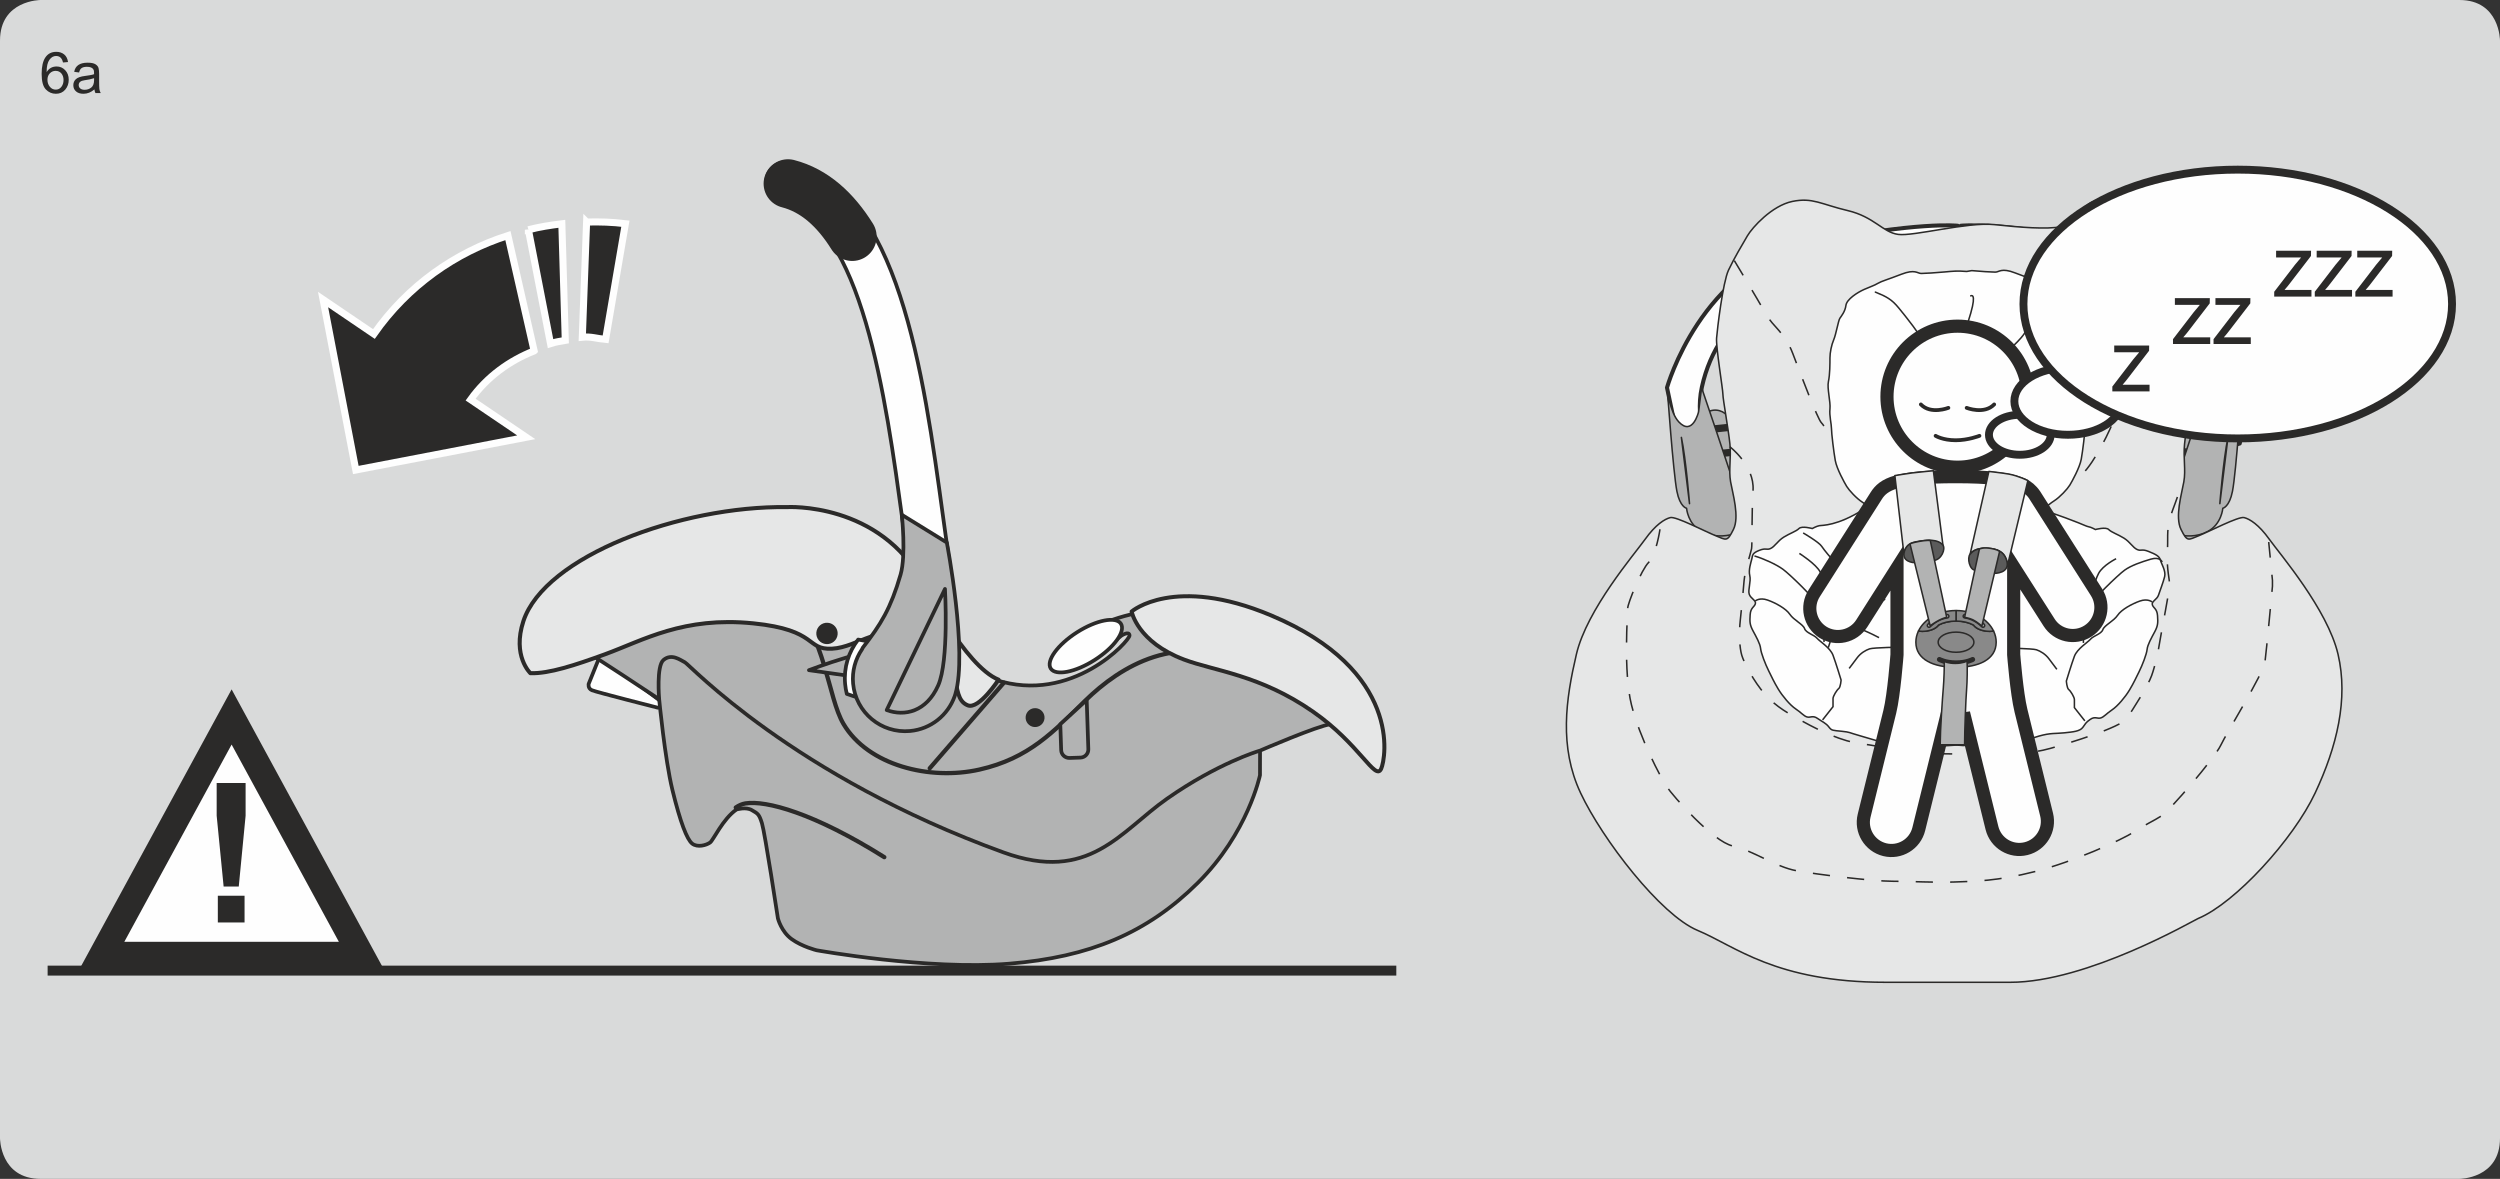 <?xml version="1.0" encoding="UTF-8"?>
<!DOCTYPE svg PUBLIC "-//W3C//DTD SVG 1.1//EN" "http://www.w3.org/Graphics/SVG/1.1/DTD/svg11.dtd">
<!-- Creator: CorelDRAW 2017 -->
<svg xmlns="http://www.w3.org/2000/svg" xml:space="preserve" width="123mm" height="58mm" version="1.1" style="shape-rendering:geometricPrecision; text-rendering:geometricPrecision; image-rendering:optimizeQuality; fill-rule:evenodd; clip-rule:evenodd"
viewBox="0 0 12841.43 6055.3"
 xmlns:xlink="http://www.w3.org/1999/xlink">
 <rect x="0" y="0" width="12841.43" height="6055.3" fill="#333333" stroke="none"/>
 <defs>
  <style type="text/css">
   <![CDATA[
    .str6 {stroke:#2B2A29;stroke-width:51.08;stroke-miterlimit:4}
    .str15 {stroke:#2B2A29;stroke-width:40.59;stroke-miterlimit:4}
    .str13 {stroke:#2B2A29;stroke-width:67.58;stroke-miterlimit:4}
    .str7 {stroke:#FEFEFE;stroke-width:36.28;stroke-miterlimit:4}
    .str8 {stroke:#2B2A29;stroke-width:135.39;stroke-miterlimit:4}
    .str10 {stroke:#2B2A29;stroke-width:7.96;stroke-miterlimit:4}
    .str4 {stroke:#2B2A29;stroke-width:20.59;stroke-linejoin:round;stroke-miterlimit:4}
    .str3 {stroke:#2B2A29;stroke-width:20.88;stroke-linejoin:round;stroke-miterlimit:4}
    .str11 {stroke:#2B2A29;stroke-width:7.96;stroke-linejoin:round;stroke-miterlimit:4}
    .str1 {stroke:#2B2A29;stroke-width:19.23;stroke-linecap:round;stroke-linejoin:round;stroke-miterlimit:4}
    .str2 {stroke:#2B2A29;stroke-width:21.99;stroke-linecap:round;stroke-linejoin:round;stroke-miterlimit:4}
    .str14 {stroke:#2B2A29;stroke-width:19.48;stroke-linecap:round;stroke-linejoin:round;stroke-miterlimit:4}
    .str5 {stroke:#2B2A29;stroke-width:250.67;stroke-linecap:round;stroke-linejoin:round;stroke-miterlimit:4}
    .str0 {stroke:#2B2A29;stroke-width:20.88;stroke-linecap:round;stroke-linejoin:round;stroke-miterlimit:4}
    .str9 {stroke:#2B2A29;stroke-width:7.96;stroke-linecap:round;stroke-linejoin:round;stroke-miterlimit:4}
    .str12 {stroke:#2B2A29;stroke-width:7.96;stroke-miterlimit:4;stroke-dasharray:88.387 88.387}
    .fil2 {fill:none}
    .fil4 {fill:none;fill-rule:nonzero}
    .fil1 {fill:#FEFEFE}
    .fil10 {fill:#E6E7E7}
    .fil9 {fill:#B2B3B3}
    .fil12 {fill:#898989}
    .fil11 {fill:#5B5B5B}
    .fil8 {fill:#2B2A29}
    .fil13 {fill:#2B2A29}
    .fil3 {fill:#FEFEFE;fill-rule:nonzero}
    .fil6 {fill:#E6E7E7;fill-rule:nonzero}
    .fil0 {fill:#D9DADA;fill-rule:nonzero}
    .fil5 {fill:#B2B3B3;fill-rule:nonzero}
    .fil7 {fill:#2B2A29;fill-rule:nonzero}
   ]]>
  </style>
 </defs>
 <g id="Слой_x0020_1">
  <path class="fil0" d="M208.79 0c0,0 -208.79,0 -208.79,208.79l0 5637.71c0,0 0,208.79 208.79,208.79l12423.84 0c0,0 208.79,0 208.79,-208.79l0 -5637.71c0,0 0,-208.79 -208.79,-208.79l-12423.84 0z"/>
  <path class="fil1" d="M8562.64 1991.04c0,0 175.46,-625.86 731.64,-740.73 556.18,-114.87 761.74,-90.68 761.74,-90.68l6.08 181.4c0,0 -1149.27,-127.36 -1320.2,646.9 -40.04,181.32 44.6,338.5 44.6,338.5l-163.23 -48.36 -60.63 -287.02z"/>
  <path class="fil2 str0" d="M8562.64 1991.04c0,0 175.46,-625.86 731.64,-740.73 556.18,-114.87 761.74,-90.68 761.74,-90.68l6.08 181.4c0,0 -1149.27,-127.36 -1320.2,646.9 -40.04,181.32 44.6,338.5 44.6,338.5l-163.23 -48.36 -60.63 -287.02z"/>
  <path class="fil1" d="M11565.14 1991.04c0,0 -175.43,-625.86 -731.64,-740.73 -556.15,-114.87 -761.74,-90.68 -761.74,-90.68l-6.08 181.4c0,0 1149.27,-127.36 1320.2,646.9 40.08,181.32 -44.56,338.5 -44.56,338.5l163.19 -48.36 60.63 -287.02z"/>
  <path class="fil2 str0" d="M11565.14 1991.04c0,0 -175.43,-625.86 -731.64,-740.73 -556.15,-114.87 -761.74,-90.68 -761.74,-90.68l-6.08 181.4c0,0 1149.27,-127.36 1320.2,646.9 40.08,181.32 -44.56,338.5 -44.56,338.5l163.19 -48.36 60.63 -287.02z"/>
  <path class="fil3" d="M3082.57 3366.78l-58.78 145.85c0,0 -5.75,23.31 17.24,32.96 23.02,9.69 337.41,89.46 337.41,89.46l48.1 -8.17 -343.96 -260.1z"/>
  <path class="fil4 str1" d="M3082.57 3366.78l-58.78 145.85c0,0 -5.75,23.31 17.24,32.96 23.02,9.69 337.41,89.46 337.41,89.46l48.1 -8.17 -343.96 -260.1z"/>
  <path class="fil5" d="M2746.16 3176.15l-38.71 255.64c0,0 63.42,-4.53 302.97,-83.82 6,-1.88 375.42,243.56 375.42,243.56 0,0 29.39,306.95 68.02,465.84 40.74,167.14 74.92,254.9 101.7,275.93 26.74,21 71.85,8.69 91.85,-5.52 16.46,-11.64 65.6,-121.76 135.8,-169.79 0,0 48.84,-14.66 78.96,3.5 30.2,18.04 36.39,18.52 51.61,67.07 15.17,48.46 82.02,488.89 82.02,488.89 0,0 16.87,67.51 70.64,106.4 53.74,38.86 128.03,57.23 128.03,57.23 0,0 572.79,102.98 989.23,68.99 413.1,-33.73 708.44,-156.97 968.07,-414.46 259.57,-257.44 320.2,-553.86 320.2,-553.86l0.33 -126.14c0,0 296.93,-128.44 363.74,-135.87l66.82 -7.44 185.18 175.21c0,0 -35.13,-565.17 -741.88,-726.08 -545.46,-124.27 -843.02,133.44 -852.89,139 0,0 -34.02,32.07 -27.29,67.29 6.7,35.25 26.52,65.12 61.51,61.5 34.91,-3.57 233.54,-164.85 233.54,-164.85 0,0 39.82,-25.27 40.96,0 1.22,25.34 -295.6,355.64 -689.36,227.36 0,0 -190.49,-65.19 -281.38,-195.2 -90.93,-130.01 -177.42,-526.21 -616.22,-637.54 -411.43,-104.38 -873.66,272.84 -1133.75,385.4 -117.53,50.82 -335.09,131.78 -335.09,131.78z"/>
  <path class="fil4 str1" d="M2746.16 3176.15l-38.71 255.64c0,0 63.42,-4.53 302.97,-83.82 6,-1.88 375.42,243.56 375.42,243.56 0,0 29.39,306.95 68.02,465.84 40.74,167.14 74.92,254.9 101.7,275.93 26.74,21 71.85,8.69 91.85,-5.52 16.46,-11.64 65.6,-121.76 135.8,-169.79 0,0 48.84,-14.66 78.96,3.5 30.2,18.04 36.39,18.52 51.61,67.07 15.17,48.46 82.02,488.89 82.02,488.89 0,0 16.87,67.51 70.64,106.4 53.74,38.86 128.03,57.23 128.03,57.23 0,0 572.79,102.98 989.23,68.99 413.1,-33.73 708.44,-156.97 968.07,-414.46 259.57,-257.44 320.2,-553.86 320.2,-553.86l0.33 -126.14c0,0 296.93,-128.44 363.74,-135.87l66.82 -7.44 185.18 175.21c0,0 -35.13,-565.17 -741.88,-726.08 -545.46,-124.27 -843.02,133.44 -852.89,139 0,0 -34.02,32.07 -27.29,67.29 6.7,35.25 26.52,65.12 61.51,61.5 34.91,-3.57 233.54,-164.85 233.54,-164.85 0,0 39.82,-25.27 40.96,0 1.22,25.34 -295.6,355.64 -689.36,227.36 0,0 -190.49,-65.19 -281.38,-195.2 -90.93,-130.01 -177.42,-526.21 -616.22,-637.54 -411.43,-104.38 -873.66,272.84 -1133.75,385.4 -117.53,50.82 -335.09,131.78 -335.09,131.78z"/>
  <path class="fil4 str1" d="M3385.69 3589.02c0,0 -14.54,-167.4 21.96,-198.67 42.2,-36.13 87.51,0.44 110.71,11.86 23.21,11.45 555.74,584.91 1636.02,976.23 439.31,159.15 599.86,-107.28 839.88,-275.67 259.88,-182.24 470.88,-244.97 470.88,-244.97"/>
  <path class="fil4 str2" d="M3035.78 3331.4c0,0 643.4,-291.11 708.25,-311.37 78.85,-24.53 214.61,-55.47 305.03,42.91 195.49,212.66 202.24,518.13 283.7,655.8 126.12,213.03 442.71,291.7 697.73,234.32 254.94,-57.35 381.89,-195.57 542.81,-353.06 182.49,-178.59 480.97,-362.67 842.72,-180.47 312.77,157.52 479.5,277.96 479.5,277.96"/>
  <line class="fil4 str2" x1="5156.51" y1="3506.76" x2="4775.64" y2= "3946.23" />
  <path class="fil6" d="M2724.4 3457.87c0,0 -94.65,-88.62 -35.98,-267.35 109.6,-333.66 809.05,-593.01 1353.64,-585.76 0,0 477.59,-28.51 702.18,394.42 0,0 211.52,422 384.95,492.13 0,0 -100.84,155.13 -158.51,131.6 -105.63,-42.98 5.78,-243.72 -256.27,-351.22 -189.57,-77.79 -305.19,53.47 -440.9,60.4 -135.76,6.96 -70.02,-96.2 -404.11,-130.19 -359.17,-36.43 -564.98,87.13 -762.44,159.07 -152.63,55.66 -286.88,99.96 -382.56,96.91z"/>
  <path class="fil4 str3" d="M2724.4 3457.87c0,0 -94.65,-88.62 -35.98,-267.35 109.6,-333.66 809.05,-593.01 1353.64,-585.76 0,0 477.59,-28.51 702.18,394.42 0,0 211.52,422 384.95,492.13 0,0 -100.84,155.13 -158.51,131.6 -105.63,-42.98 5.78,-243.72 -256.27,-351.22 -189.57,-77.79 -305.19,53.47 -440.9,60.4 -135.76,6.96 -70.02,-96.2 -404.11,-130.19 -359.17,-36.43 -564.98,87.13 -762.44,159.07 -152.63,55.66 -286.88,99.96 -382.56,96.91z"/>
  <path class="fil6" d="M5812.66 3141.12c0,0 29.24,156.49 269.6,246.91 154.8,58.23 390.18,78.34 661.37,266.95 240.92,167.66 320.72,358.81 350.59,294.28 24.46,-52.78 108.8,-505.35 -566.19,-788.69 -496.96,-208.68 -715.36,-19.44 -715.36,-19.44z"/>
  <path class="fil4 str4" d="M5812.66 3141.12c0,0 29.24,156.49 269.6,246.91 154.8,58.23 390.18,78.34 661.37,266.95 240.92,167.66 320.72,358.81 350.59,294.28 24.46,-52.78 108.8,-505.35 -566.19,-788.69 -496.96,-208.68 -715.36,-19.44 -715.36,-19.44z"/>
  <path class="fil7" d="M4302.65 3257.93c-2.36,30.2 -28.73,52.86 -59.01,50.46 -30.28,-2.29 -52.85,-28.76 -50.53,-58.92 2.36,-30.28 28.76,-52.96 59.01,-50.57 30.27,2.32 52.89,28.76 50.53,59.04z"/>
  <path class="fil3" d="M5757.81 3204.05c24.93,39.3 -35.47,122.57 -135.06,186.07 -99.59,63.46 -200.65,83.02 -225.65,43.75 -25.05,-39.3 35.39,-122.57 135.02,-186.07 99.59,-63.39 200.61,-83.02 225.7,-43.75z"/>
  <path class="fil4 str1" d="M5757.81 3204.05c24.93,39.3 -35.47,122.57 -135.06,186.07 -99.59,63.46 -200.65,83.02 -225.65,43.75 -25.05,-39.3 35.39,-122.57 135.02,-186.07 99.59,-63.39 200.61,-83.02 225.7,-43.75z"/>
  <path class="fil4 str2" d="M3779.4 4147.85c15.43,-10.65 31.93,-18.12 49.28,-21 105.48,-17.02 352.65,49.39 713.59,276.05"/>
  <path class="fil5 str1" d="M4155.21 3442.41c0,0 345.8,-132.4 483.21,-116.97 146.74,16.43 204.86,115.47 200.47,213.66l-683.69 -96.69z"/>
  <path class="fil3" d="M3938.95 910.93c-14.44,55.87 19.15,112.88 74.98,127.29 413.24,106.85 534.75,996.31 623.44,1645.85l28.62 205.67c7.96,57.09 60.63,96.38 117.74,88.53 57.16,-7.96 96.98,-61.21 88.98,-118.33l-28.36 -204.16c-102.09,-747.52 -229.24,-1677.86 -778.12,-1819.84 -55.88,-14.4 -112.82,19.19 -127.29,74.99z"/>
  <path class="fil4 str1" d="M3938.95 910.93c-14.44,55.87 19.15,112.88 74.98,127.29 413.24,106.85 534.75,996.31 623.44,1645.85l28.62 205.67c7.96,57.09 60.63,96.38 117.74,88.53 57.16,-7.96 96.98,-61.21 88.98,-118.33l-28.36 -204.16c-102.09,-747.52 -229.24,-1677.86 -778.12,-1819.84 -55.88,-14.4 -112.82,19.19 -127.29,74.99z"/>
  <path class="fil4 str5" d="M4377.57 1215.08c-86.4,-138.49 -193.92,-236.61 -329.93,-271.74"/>
  <path class="fil3" d="M4349.78 3564.3c-4.24,-16.43 -7.18,-33.45 -8.77,-50.94 -7.88,-85.16 18.2,-165.63 67.04,-228.17l85.89 15.69c0,0 -58.41,72.44 -58.79,146.48 -0.32,73.96 -2.87,144.82 -2.87,144.82l-82.5 -27.88z"/>
  <path class="fil4 str1" d="M4349.78 3564.3c-4.24,-16.43 -7.18,-33.45 -8.77,-50.94 -7.88,-85.16 18.2,-165.63 67.04,-228.17l85.89 15.69c0,0 -58.41,72.44 -58.79,146.48 -0.32,73.96 -2.87,144.82 -2.87,144.82l-82.5 -27.88z"/>
  <path class="fil5" d="M4903.33 3577.21c-34.11,95.57 -121.06,167.76 -228.8,177.63 -147.95,13.67 -278.85,-95.2 -292.51,-243.19 -6,-64.78 11.54,-126.36 45.63,-176.27l4.6 -9.21c92.11,-118.85 143.39,-200.94 193.62,-374.82 28.95,-100.29 6.34,-307.23 6.34,-307.23l231.15 142.64c0,0 108.46,563.35 43.68,779.11l-3.72 11.35z"/>
  <path class="fil4 str1" d="M4903.33 3577.21c-34.11,95.57 -121.06,167.76 -228.8,177.63 -147.95,13.67 -278.85,-95.2 -292.51,-243.19 -6,-64.78 11.54,-126.36 45.63,-176.27l4.6 -9.21c92.11,-118.85 143.39,-200.94 193.62,-374.82 28.95,-100.29 6.34,-307.23 6.34,-307.23l231.15 142.64c0,0 108.46,563.35 43.68,779.11l-3.72 11.35z"/>
  <path class="fil5 str1" d="M4853.91 3025.15c0,0 21.32,369.67 -35,495.89 -60.1,134.87 -172.11,160.25 -264.34,126.28l299.33 -622.17z"/>
  <line class="fil4 str6" x1="244.62" y1="4985.63" x2="7172.26" y2= "4985.63" />
  <path class="fil7" d="M5365.19 3690.36c-2.42,26.75 -26.04,46.45 -52.81,44.06 -26.75,-2.47 -46.49,-26.08 -44.09,-52.86 2.51,-26.74 26.11,-46.41 52.85,-44.05 26.74,2.46 46.48,26.08 44.05,52.85z"/>
  <path class="fil5 str1" d="M5581.45 3595.91c0.3,1.85 0.52,3.64 0.63,5.52l8.22 246.92c0.77,23.01 -17.24,42.27 -40.26,43.06l-56.17 1.91c-23.02,0.77 -42.28,-17.28 -43.09,-40.26l-4.46 -133.03 135.13 -124.12z"/>
  <path class="fil8" d="M2743.66 1802.32l-134.7 -592.27c-269.7,86.23 -514.15,256.64 -688.4,505.62l-261.06 -177.04 168.13 875.49 875.43 -168.01 -285.7 -193.55c85.05,-118.41 199.73,-200.1 326.29,-250.23zm269.45 -661.88l-22.06 591.6c44.6,-4.49 74.98,7.44 119.62,11.35l101.69 -594.44c-65.89,-8.22 -132.62,-10.28 -199.25,-8.51zm-299 39.7l113.7 584.8c32.55,-10.39 42.5,-10.28 75.8,-16.43l-17.69 -598.98c-57.57,6.96 -115.17,16.1 -171.81,30.61z"/>
  <path class="fil2 str7" d="M2743.66 1802.32l-134.7 -592.27c-269.7,86.23 -514.15,256.64 -688.4,505.62l-261.06 -177.04 168.13 875.49 875.43 -168.01 -285.7 -193.55c85.05,-118.41 199.73,-200.1 326.29,-250.23zm269.45 -661.88l-22.06 591.6c44.6,-4.49 74.98,7.44 119.62,11.35l101.69 -594.44c-65.89,-8.22 -132.62,-10.28 -199.25,-8.51zm-299 39.7l113.7 584.8c32.55,-10.39 42.5,-10.28 75.8,-16.43l-17.69 -598.98c-57.57,6.96 -115.17,16.1 -171.81,30.61z"/>
  <polygon class="fil1" points="1854.44,4905.23 1189.71,3682.71 524.78,4905.23 "/>
  <polygon class="fil2 str8" points="1854.44,4905.23 1189.71,3682.71 524.78,4905.23 "/>
  <path class="fil8" d="M1148.69 4553.72l-35.75 -363.72 0 -167.96 148.66 0 0 167.96 -35.17 363.72 -77.74 0zm-29.8 184.7l0 -137.32 137.32 0 0 137.32 -137.32 0z"/>
  <path class="fil9 str9" d="M8791.06 3448.03c0,0 15.88,-74.09 0,-142.86 -6.56,-28.4 -89.39,-145.81 -66.18,-325.55 31.85,-246.76 145.59,-312.21 145.59,-312.21 0,0 102.31,-60.54 140.91,-158.26 0,0 107.99,270.09 43.72,496.41 -45.56,160.36 -156.9,259.73 -192.88,326.65 -36.06,66.85 -77.16,115.68 -77.16,115.68l6 0.15z"/>
  <path class="fil9 str9" d="M11288.22 3448.03c0,0 -15.88,-74.09 0,-142.86 6.56,-28.4 89.39,-145.81 66.18,-325.55 -31.85,-246.76 -145.59,-312.21 -145.59,-312.21 0,0 -102.36,-60.54 -140.91,-158.26 0,0 -108.1,270.09 -43.72,496.41 45.56,160.36 156.9,259.73 192.88,326.65 35.99,66.85 77.16,115.68 77.16,115.68l-6 0.15z"/>
  <path class="fil5" d="M8783.69 2110.97c-43.06,14.66 -66,61.4 -51.38,104.45l152.48 447.31c14.73,42.94 61.5,65.99 104.53,51.38 43.06,-14.77 65.99,-61.55 51.38,-104.45l-152.55 -447.34c-14.66,-43.02 -61.4,-66 -104.45,-51.34z"/>
  <path class="fil4 str9" d="M8783.69 2110.97c-43.06,14.66 -66,61.4 -51.38,104.45l152.48 447.31c14.73,42.94 61.5,65.99 104.53,51.38 43.06,-14.77 65.99,-61.55 51.38,-104.45l-152.55 -447.34c-14.66,-43.02 -61.4,-66 -104.45,-51.34z"/>
  <path class="fil7" d="M8768.08 2192.09c-8.06,0.81 -14.03,8.14 -13.14,16.24 0.77,8.17 8.06,14.1 16.24,13.26l105.62 -10.97c8.1,-0.86 14,-8.14 13.15,-16.29 -0.81,-8.13 -8.07,-13.96 -16.21,-13.11l-105.67 10.87z"/>
  <path class="fil4 str10" d="M8768.08 2192.09c-8.06,0.81 -14.03,8.14 -13.14,16.24 0.77,8.17 8.06,14.1 16.24,13.26l105.62 -10.97c8.1,-0.86 14,-8.14 13.15,-16.29 -0.81,-8.13 -8.07,-13.96 -16.21,-13.11l-105.67 10.87z"/>
  <path class="fil7" d="M8821.72 2316.11c-8.13,0.85 -14.03,8.07 -13.22,16.24 0.85,8.1 8.07,14.03 16.2,13.19l105.67 -10.97c8.19,-0.85 14.07,-8.07 13.23,-16.21 -0.89,-8.13 -8.07,-14.06 -16.2,-13.19l-105.68 10.94z"/>
  <path class="fil4 str10" d="M8821.72 2316.11c-8.13,0.85 -14.03,8.07 -13.22,16.24 0.85,8.1 8.07,14.03 16.2,13.19l105.67 -10.97c8.19,-0.85 14.07,-8.07 13.23,-16.21 -0.89,-8.13 -8.07,-14.06 -16.2,-13.19l-105.68 10.94z"/>
  <path class="fil7" d="M8873.08 2440.04c-8.13,0.85 -14.1,8.07 -13.22,16.24 0.85,8.17 8.06,14.03 16.24,13.26l105.62 -10.97c8.17,-0.74 14,-8.14 13.23,-16.21 -0.89,-8.21 -8.14,-14.14 -16.21,-13.26l-105.67 10.94z"/>
  <path class="fil4 str10" d="M8873.08 2440.04c-8.13,0.85 -14.1,8.07 -13.22,16.24 0.85,8.17 8.06,14.03 16.24,13.26l105.62 -10.97c8.17,-0.74 14,-8.14 13.23,-16.21 -0.89,-8.21 -8.14,-14.14 -16.21,-13.26l-105.67 10.94z"/>
  <path class="fil7" d="M8909.69 2563.99c-8.07,0.85 -14.03,8.13 -13.15,16.31 0.86,8.19 8.07,14.03 16.24,13.26l105.63 -10.93c8.17,-0.89 13.99,-8.19 13.22,-16.24 -0.88,-8.29 -8.13,-14.1 -16.28,-13.33l-105.67 10.94z"/>
  <path class="fil4 str10" d="M8909.69 2563.99c-8.07,0.85 -14.03,8.13 -13.15,16.31 0.86,8.19 8.07,14.03 16.24,13.26l105.63 -10.93c8.17,-0.89 13.99,-8.19 13.22,-16.24 -0.88,-8.29 -8.13,-14.1 -16.28,-13.33l-105.67 10.94z"/>
  <path class="fil9" d="M8740.34 1991.07c81.48,236.64 240.95,721.18 240.95,721.18 0,0 -126.37,78.16 -240.54,17.89 -71.56,-37.78 -77.56,-119.4 -77.56,-119.4 0,0 -33.77,-5.89 -49.73,-87.47 -19.19,-98.19 -49.64,-529.18 -49.64,-529.18 0,0 11.93,122.61 59.55,173.17 70.75,75.33 101.44,-51.64 101.44,-51.64l15.54 -124.55z"/>
  <path class="fil2 str9" d="M8740.34 1991.07c81.48,236.64 240.95,721.18 240.95,721.18 0,0 -126.37,78.16 -240.54,17.89 -71.56,-37.78 -77.56,-119.4 -77.56,-119.4 0,0 -33.77,-5.89 -49.73,-87.47 -19.19,-98.19 -49.64,-529.18 -49.64,-529.18 0,0 11.93,122.61 59.55,173.17 70.75,75.33 101.44,-51.64 101.44,-51.64l15.54 -124.55z"/>
  <path class="fil9 str9" d="M8678.29 2586.97c0,0 -17.89,-228.72 -41.76,-340.13l41.76 340.13z"/>
  <path class="fil5" d="M11304.14 2105.81c42.98,14.66 65.93,61.4 51.38,104.45l-152.55 447.31c-14.66,43.06 -61.43,65.99 -104.44,51.38 -43.06,-14.77 -66.12,-61.55 -51.39,-104.45l152.55 -447.34c14.58,-43.02 61.4,-66 104.45,-51.34z"/>
  <path class="fil4 str9" d="M11304.14 2105.81c42.98,14.66 65.93,61.4 51.38,104.45l-152.55 447.31c-14.66,43.06 -61.43,65.99 -104.44,51.38 -43.06,-14.77 -66.12,-61.55 -51.39,-104.45l152.55 -447.34c14.58,-43.02 61.4,-66 104.45,-51.34z"/>
  <path class="fil7" d="M11319.76 2186.94c8.07,0.85 14.03,8.14 13.14,16.24 -0.85,8.17 -8.06,14.1 -16.23,13.26l-105.63 -10.98c-8.17,-0.85 -14,-8.13 -13.23,-16.2 0.89,-8.13 8.07,-14.03 16.24,-13.19l105.71 10.87z"/>
  <path class="fil4 str10" d="M11319.76 2186.94c8.07,0.85 14.03,8.14 13.14,16.24 -0.85,8.17 -8.06,14.1 -16.23,13.26l-105.63 -10.98c-8.17,-0.85 -14,-8.13 -13.23,-16.2 0.89,-8.13 8.07,-14.03 16.24,-13.19l105.71 10.87z"/>
  <path class="fil7" d="M11266.11 2310.96c8.07,0.85 14.03,8.06 13.14,16.23 -0.85,8.11 -8.06,14.04 -16.23,13.19l-105.63 -10.97c-8.17,-0.85 -14,-8.06 -13.14,-16.2 0.8,-8.14 8.06,-14.07 16.2,-13.19l105.67 10.94z"/>
  <path class="fil4 str10" d="M11266.11 2310.96c8.07,0.85 14.03,8.06 13.14,16.23 -0.85,8.11 -8.06,14.04 -16.23,13.19l-105.63 -10.97c-8.17,-0.85 -14,-8.06 -13.14,-16.2 0.8,-8.14 8.06,-14.07 16.2,-13.19l105.67 10.94z"/>
  <path class="fil7" d="M11214.76 2434.9c8.13,0.85 14.03,8.07 13.22,16.24 -0.85,8.17 -8.14,14.03 -16.24,13.26l-105.7 -10.98c-8.11,-0.77 -14,-8.06 -13.15,-16.2 0.81,-8.21 8.07,-14.14 16.2,-13.26l105.68 10.94z"/>
  <path class="fil4 str10" d="M11214.76 2434.9c8.13,0.85 14.03,8.07 13.22,16.24 -0.85,8.17 -8.14,14.03 -16.24,13.26l-105.7 -10.98c-8.11,-0.77 -14,-8.06 -13.15,-16.2 0.81,-8.21 8.07,-14.14 16.2,-13.26l105.68 10.94z"/>
  <path class="fil7" d="M11178.07 2558.83c8.14,0.85 14.03,8.14 13.23,16.32 -0.85,8.17 -8.14,14.03 -16.24,13.26l-105.71 -10.94c-8.1,-0.85 -13.99,-8.17 -13.14,-16.23 0.88,-8.29 8.06,-14.1 16.2,-13.33l105.67 10.93z"/>
  <path class="fil4 str10" d="M11178.07 2558.83c8.14,0.85 14.03,8.14 13.23,16.32 -0.85,8.17 -8.14,14.03 -16.24,13.26l-105.71 -10.94c-8.1,-0.85 -13.99,-8.17 -13.14,-16.23 0.88,-8.29 8.06,-14.1 16.2,-13.33l105.67 10.93z"/>
  <path class="fil9" d="M11339.41 1990.59c-81.54,236.68 -240.02,721.66 -240.02,721.66 0,0 126.47,78.12 240.69,17.9 71.53,-37.79 77.49,-119.4 77.49,-119.4 0,0 33.82,-5.9 49.73,-87.51 19.19,-98.19 48.21,-528.09 48.21,-528.09 0,0 -8.8,119.74 -55.1,171.82 -79.55,89.46 -106.51,-51.49 -106.51,-51.49l-14.48 -124.9z"/>
  <path class="fil2 str9" d="M11339.41 1990.59c-81.54,236.68 -240.02,721.66 -240.02,721.66 0,0 126.47,78.12 240.69,17.9 71.53,-37.79 77.49,-119.4 77.49,-119.4 0,0 33.82,-5.9 49.73,-87.51 19.19,-98.19 48.21,-528.09 48.21,-528.09 0,0 -8.8,119.74 -55.1,171.82 -79.55,89.46 -106.51,-51.49 -106.51,-51.49l-14.48 -124.9z"/>
  <path class="fil9 str9" d="M11402.41 2586.97c0,0 17.89,-228.72 41.76,-340.13l-41.76 340.13z"/>
  <path class="fil1" d="M8827.52 3076.54c15.61,-110.31 77.56,-138.67 85.11,-131.53 5.78,5.38 -61.02,263.3 -61.02,263.3 0,0 -34.55,-57.53 -24.09,-131.78z"/>
  <path class="fil2 str9" d="M8827.52 3076.54c15.61,-110.31 77.56,-138.67 85.11,-131.53 5.78,5.38 -61.02,263.3 -61.02,263.3 0,0 -34.55,-57.53 -24.09,-131.78z"/>
  <path class="fil9" d="M8890.51 2961.79c0,0 -54.03,213.51 -43.75,401.31 10.31,187.73 55.32,-12.53 65.55,-38.23 5.71,-14.15 57.27,-128.13 76.39,-216.02 20.44,-94.5 20.7,-117.12 20.7,-117.12 0,0 15.8,-38.09 -64.75,-49.98 -42.43,-6.26 -54.14,20.03 -54.14,20.03z"/>
  <path class="fil2 str9" d="M8890.51 2961.79c0,0 -54.03,213.51 -43.75,401.31 10.31,187.73 55.32,-12.53 65.55,-38.23 5.71,-14.15 57.27,-128.13 76.39,-216.02 20.44,-94.5 20.7,-117.12 20.7,-117.12 0,0 15.8,-38.09 -64.75,-49.98 -42.43,-6.26 -54.14,20.03 -54.14,20.03z"/>
  <path class="fil9 str9" d="M8997.57 2975.03c0,0 -22.09,58.12 -35.17,110.75 -14.69,59.3 -25.19,148.06 -25.19,148.06l60.37 -258.81z"/>
  <path class="fil1" d="M11251.76 3076.54c-15.61,-110.31 -77.56,-138.67 -85.11,-131.53 -5.78,5.38 61.02,263.3 61.02,263.3 0,0 34.55,-57.53 24.09,-131.78z"/>
  <path class="fil2 str9" d="M11251.76 3076.54c-15.61,-110.31 -77.56,-138.67 -85.11,-131.53 -5.78,5.38 61.02,263.3 61.02,263.3 0,0 34.55,-57.53 24.09,-131.78z"/>
  <path class="fil9" d="M11188.77 2961.79c0,0 54.03,213.51 43.75,401.31 -10.31,187.73 -55.32,-12.53 -65.55,-38.23 -5.71,-14.15 -57.27,-128.13 -76.39,-216.02 -20.44,-94.5 -20.7,-117.12 -20.7,-117.12 0,0 -15.8,-38.09 64.68,-49.98 42.5,-6.26 54.22,20.03 54.22,20.03z"/>
  <path class="fil2 str9" d="M11188.77 2961.79c0,0 54.03,213.51 43.75,401.31 -10.31,187.73 -55.32,-12.53 -65.55,-38.23 -5.71,-14.15 -57.27,-128.13 -76.39,-216.02 -20.44,-94.5 -20.7,-117.12 -20.7,-117.12 0,0 -15.8,-38.09 64.68,-49.98 42.5,-6.26 54.22,20.03 54.22,20.03z"/>
  <path class="fil9 str9" d="M11081.71 2975.03c0,0 22.09,58.12 35.17,110.75 14.69,59.3 25.19,148.06 25.19,148.06l-60.37 -258.81z"/>
  <path class="fil6" d="M10325.59 5045.61c396.85,0 942.5,-318.33 964.97,-327.57 190.83,-79.19 489.59,-406.98 601.26,-644.61 111.64,-237.64 171.6,-482.45 117.64,-712.87 -54.03,-230.3 -298.74,-514.67 -352.76,-590.25 -53.95,-75.61 -100.84,-104.45 -129.6,-111.67 -28.85,-7.21 -180.03,72.01 -234.07,93.63 -54.03,21.61 -57.53,32.41 -89.93,-32.42 -32.45,-64.78 3.57,-183.63 14.28,-244.81 10.91,-61.21 -3.5,-122.46 3.69,-194.4 7.22,-72.04 35.99,-230.45 35.99,-255.64 0,-25.19 35.98,-241.24 32.41,-288.06 -3.57,-46.8 -32.41,-288.05 -61.17,-349.22 -28.88,-61.18 -72.05,-133.22 -97.24,-176.46 -25.22,-43.2 -125.99,-154.8 -230.45,-176.45 0,0 -131.31,-29.69 -182.01,21.65 -50.72,51.34 -39.63,93.59 -126,108.02 -86.43,14.4 -212.36,3.57 -349.22,-10.8 -136.83,-14.4 -414.24,61.18 -493.5,50.38 -79.22,-10.78 -122.39,-89.97 -259.21,-122.42 -136.87,-32.41 -180.07,-68.43 -284.49,-46.85 -104.38,21.65 -205.15,133.25 -230.42,176.45 -25.22,43.24 -68.43,115.28 -97.2,176.46 -28.79,61.18 -57.6,302.42 -61.21,349.22 -3.6,46.81 32.42,262.86 32.42,288.06 0,25.19 28.79,183.6 36.02,255.64 7.14,71.93 -7.22,133.19 3.57,194.4 10.83,61.18 46.81,180.03 14.4,244.81 -32.41,64.82 -35.98,54.03 -90,32.42 -54.04,-21.62 -205.22,-100.84 -233.99,-93.63 -28.85,7.21 -75.65,36.06 -129.69,111.67 -53.95,75.58 -298.73,359.95 -352.76,590.25 -53.99,230.42 -90.02,475.23 21.59,712.87 111.63,237.63 410.44,626.49 601.29,705.78 190.82,79.16 399.65,266.4 964.93,266.4l640.49 0z"/>
  <path class="fil4 str11" d="M10325.59 5045.61c396.85,0 942.5,-318.33 964.97,-327.57 190.83,-79.19 489.59,-406.98 601.26,-644.61 111.64,-237.64 171.6,-482.45 117.64,-712.87 -54.03,-230.3 -298.74,-514.67 -352.76,-590.25 -53.95,-75.61 -100.84,-104.45 -129.6,-111.67 -28.85,-7.21 -180.03,72.01 -234.07,93.63 -54.03,21.61 -57.53,32.41 -89.93,-32.42 -32.45,-64.78 3.57,-183.63 14.28,-244.81 10.91,-61.21 -3.5,-122.46 3.69,-194.4 7.22,-72.04 35.99,-230.45 35.99,-255.64 0,-25.19 35.98,-241.24 32.41,-288.06 -3.57,-46.8 -32.41,-288.05 -61.17,-349.22 -28.88,-61.18 -72.05,-133.22 -97.24,-176.46 -25.22,-43.2 -125.99,-154.8 -230.45,-176.45 0,0 -131.31,-29.69 -182.01,21.65 -50.72,51.34 -39.63,93.59 -126,108.02 -86.43,14.4 -212.36,3.57 -349.22,-10.8 -136.83,-14.4 -414.24,61.18 -493.5,50.38 -79.22,-10.78 -122.39,-89.97 -259.21,-122.42 -136.87,-32.41 -180.07,-68.43 -284.49,-46.85 -104.38,21.65 -205.15,133.25 -230.42,176.45 -25.22,43.24 -68.43,115.28 -97.2,176.46 -28.79,61.18 -57.6,302.42 -61.21,349.22 -3.6,46.81 32.42,262.86 32.42,288.06 0,25.19 28.79,183.6 36.02,255.64 7.14,71.93 -7.22,133.19 3.57,194.4 10.83,61.18 46.81,180.03 14.4,244.81 -32.41,64.82 -35.98,54.03 -90,32.42 -54.04,-21.62 -205.22,-100.84 -233.99,-93.63 -28.85,7.21 -75.65,36.06 -129.69,111.67 -53.95,75.58 -298.73,359.95 -352.76,590.25 -53.99,230.42 -90.02,475.23 21.59,712.87 111.63,237.63 410.44,626.49 601.29,705.78 190.82,79.16 399.65,266.4 964.93,266.4l640.49 0z"/>
  <path class="fil3" d="M10237.15 3819.98c-2.46,-5.93 51.68,-1.08 139.41,-15.73 87.73,-14.69 35.99,-6.25 96.86,-23.34 60.85,-17.16 83.68,-11.86 129.94,-16.65 46.33,-4.9 80.22,-7.91 94.81,-27.58 14.62,-19.55 13.89,-24.27 38.34,-41.32 24.27,-17.16 36.5,-2.47 53.52,-7.4 17.05,-4.87 29.27,-21.96 58.41,-41.51 29.28,-19.6 68.28,-66.03 90.19,-102.69 21.88,-36.72 31.57,-58.66 48.69,-92.96 17.09,-34.21 38.93,-90.38 41.4,-114.8 2.47,-24.38 21.96,-58.59 38.97,-90.41 17.02,-31.75 17.12,-46.45 14.66,-83.14 -2.46,-36.68 -21.99,-39.15 -26.81,-56.17 -4.87,-17.15 24.35,-26.96 31.63,-48.97 7.33,-22.03 24.35,-66 31.68,-95.32 7.26,-29.32 -17.02,-66 -21.91,-85.6 -4.94,-19.52 -24.35,-29.32 -60.96,-43.97 -36.5,-14.66 -36.5,0 -58.41,-9.79 -21.91,-9.73 -36.5,-39.12 -68.17,-58.67 -31.67,-19.6 -63.34,-29.36 -77.97,-44.02 -14.58,-14.73 -68.17,0 -68.17,0 0,0 -21.91,-12.27 -36.53,-14.66 -14.7,-2.43 -48.66,-24.3 -226.51,-83.17 -177.74,-58.92 -791.83,-90.67 -928.21,-5.12 -136.35,85.63 -211.89,80.69 -226.48,83.12 -14.66,2.51 -36.57,14.7 -36.57,14.7 0,0 -53.59,-14.77 -68.25,0 -14.51,14.62 -46.15,24.38 -77.89,43.97 -31.68,19.6 -46.26,48.91 -68.13,58.67 -21.91,9.79 -21.91,-4.87 -58.53,9.79 -36.5,14.66 -32.93,24.42 -37.86,44.02 -4.83,19.63 -17.69,56.24 -10.39,85.56 7.33,29.35 -10.17,73.36 -2.84,95.35 7.26,22.03 36.5,31.82 31.6,48.84 -4.82,17.2 -24.38,19.6 -26.78,56.27 -2.46,36.69 -2.39,51.39 14.66,83.21 17.02,31.75 36.57,66.03 38.93,90.41 2.47,24.42 24.42,80.56 41.44,114.77 17.05,34.25 26.78,56.24 48.72,92.89 21.91,36.76 60.89,83.2 90.09,102.79 29.24,19.45 41.47,36.61 58.49,41.44 17.02,4.9 29.24,-9.73 53.59,7.4 24.3,17.05 43.8,24.42 58.41,44.02 14.66,19.48 19.48,17.12 65.78,22.02 46.22,4.82 32.93,5.97 93.85,23.02 60.88,17.16 97.23,30.02 124.59,35.03 87.58,15.91 -42.65,0.26 154.62,12.52 197.52,12.24 177.67,-4.64 250.7,2.72l153.4 -9.53z"/>
  <path class="fil4 str10" d="M10237.15 3819.98c-2.46,-5.93 51.68,-1.08 139.41,-15.73 87.73,-14.69 35.99,-6.25 96.86,-23.34 60.85,-17.16 83.68,-11.86 129.94,-16.65 46.33,-4.9 80.22,-7.91 94.81,-27.58 14.62,-19.55 13.89,-24.27 38.34,-41.32 24.27,-17.16 36.5,-2.47 53.52,-7.4 17.05,-4.87 29.27,-21.96 58.41,-41.51 29.28,-19.6 68.28,-66.03 90.19,-102.69 21.88,-36.72 31.57,-58.66 48.69,-92.96 17.09,-34.21 38.93,-90.38 41.4,-114.8 2.47,-24.38 21.96,-58.59 38.97,-90.41 17.02,-31.75 17.12,-46.45 14.66,-83.14 -2.46,-36.68 -21.99,-39.15 -26.81,-56.17 -4.87,-17.15 24.35,-26.96 31.63,-48.97 7.33,-22.03 24.35,-66 31.68,-95.32 7.26,-29.32 -17.02,-66 -21.91,-85.6 -4.94,-19.52 -24.35,-29.32 -60.96,-43.97 -36.5,-14.66 -36.5,0 -58.41,-9.79 -21.91,-9.73 -36.5,-39.12 -68.17,-58.67 -31.67,-19.6 -63.34,-29.36 -77.97,-44.02 -14.58,-14.73 -68.17,0 -68.17,0 0,0 -21.91,-12.27 -36.53,-14.66 -14.7,-2.43 -48.66,-24.3 -226.51,-83.17 -177.74,-58.92 -791.83,-90.67 -928.21,-5.12 -136.35,85.63 -211.89,80.69 -226.48,83.12 -14.66,2.51 -36.57,14.7 -36.57,14.7 0,0 -53.59,-14.77 -68.25,0 -14.51,14.62 -46.15,24.38 -77.89,43.97 -31.68,19.6 -46.26,48.91 -68.13,58.67 -21.91,9.79 -21.91,-4.87 -58.53,9.79 -36.5,14.66 -32.93,24.42 -37.86,44.02 -4.83,19.63 -17.69,56.24 -10.39,85.56 7.33,29.35 -10.17,73.36 -2.84,95.35 7.26,22.03 36.5,31.82 31.6,48.84 -4.82,17.2 -24.38,19.6 -26.78,56.27 -2.46,36.69 -2.39,51.39 14.66,83.21 17.02,31.75 36.57,66.03 38.93,90.41 2.47,24.42 24.42,80.56 41.44,114.77 17.05,34.25 26.78,56.24 48.72,92.89 21.91,36.76 60.89,83.2 90.09,102.79 29.24,19.45 41.47,36.61 58.49,41.44 17.02,4.9 29.24,-9.73 53.59,7.4 24.3,17.05 43.8,24.42 58.41,44.02 14.66,19.48 19.48,17.12 65.78,22.02 46.22,4.82 32.93,5.97 93.85,23.02 60.88,17.16 97.23,30.02 124.59,35.03 87.58,15.91 -42.65,0.26 154.62,12.52 197.52,12.24 177.67,-4.64 250.7,2.72l153.4 -9.53z"/>
  <path class="fil3" d="M9688.51 2328.11c26.48,40.81 94.46,258.77 202.12,335.57 108.1,77.12 268.97,29.94 322.27,23.68 87.36,-10.27 234.1,-367.93 234.1,-367.93l-152.04 -499.21 -240.25 -118.44 -241.17 169.6 -125.03 456.74z"/>
  <path class="fil4 str10" d="M9688.51 2328.11c26.48,40.81 94.46,258.77 202.12,335.57 108.1,77.12 268.97,29.94 322.27,23.68 87.36,-10.27 234.1,-367.93 234.1,-367.93l-152.04 -499.21 -240.25 -118.44 -241.17 169.6 -125.03 456.74z"/>
  <path class="fil4 str10" d="M10565.23 3438.14c0,0 -22.35,-29.1 -40.25,-53.63 -17.94,-24.6 -44.72,-40.26 -64.82,-46.99 -20.15,-6.74 -167.73,-8.96 -167.73,-8.96l-521.26 -4.68c0,0 -147.55,2.17 -167.69,8.92 -20.12,6.67 -46.93,22.35 -64.82,47 -17.9,24.57 -40.26,53.58 -40.26,53.58"/>
  <path class="fil4 str12" d="M8526.66 2718.67c0,0 -19.3,131.05 -57.83,169.64 -38.56,38.52 -107.94,212.03 -107.94,235.17 0,23.13 -23.09,327.57 19.29,497.14 42.4,169.67 150.34,373.94 181.14,420.24 30.86,46.29 235.2,281.38 339.24,304.55 104.12,23.13 219.77,107.91 327.72,127.25 107.99,19.26 389.38,54 493.46,54 104.12,0 212.11,7.66 316.38,3.79 104.05,-3.79 219.73,-3.79 416.33,-53.99 196.64,-50.06 443.33,-161.88 508.93,-204.26 65.52,-42.4 96.34,-53.97 138.74,-81 42.36,-26.96 273.72,-296.86 304.59,-362.41 30.82,-65.52 219.72,-370.08 227.46,-427.9 7.66,-57.76 38.49,-389.19 38.49,-389.19l0 -30.86 -19.26 -196.64"/>
  <path class="fil4 str12" d="M8908.34 1338.51c0,0 123.35,204.34 161.88,273.69 38.56,69.42 96.38,92.55 138.77,204.34 42.43,111.81 127.29,335.41 146.52,354.64 19.26,19.34 50.09,84.86 50.09,84.86"/>
  <path class="fil4 str12" d="M11198.55 1392.47c0,0 -65.52,57.86 -138.84,200.47 -73.23,142.64 -104.02,188.94 -138.74,308.46 -34.7,119.48 -15.47,142.64 -61.73,254.43 -46.22,111.78 -127.17,262.12 -188.86,300.68"/>
  <path class="fil4 str12" d="M8885.21 2294.59c0,0 127.21,96.35 119.48,223.64 -7.7,127.17 -3.83,281.38 -7.7,300.65 -3.86,19.26 -34.69,115.69 -38.56,165.78 -3.83,50.12 -11.57,131.05 -19.26,200.46 -7.7,69.4 -3.9,142.54 7.69,181.14 11.57,38.49 61.69,134.88 119.52,200.43 57.86,65.52 123.38,100.22 200.46,142.61 77.13,42.39 196.61,100.25 296.86,111.81 100.22,11.57 188.91,38.52 292.95,46.3 104.31,7.65 258.59,3.79 358.81,7.65 100.25,3.9 219.73,-3.86 316.08,-30.82 96.43,-27.04 362.42,-107.92 393.31,-154.18 30.8,-46.29 107.95,-165.77 127.18,-219.72 19.26,-54.04 34.73,-127.21 42.39,-177.38 7.7,-49.98 50.09,-262.05 50.09,-289.02 0,-27 -15.36,-80.95 -11.49,-158.03 3.8,-77.09 -3.86,-119.49 11.49,-177.35 15.43,-57.86 50.17,-131.12 50.17,-154.24"/>
  <path class="fil3" d="M10170.98 1788.42c23.47,3.94 19.52,31.27 42.98,42.98 23.43,11.71 23.43,66.4 39,101.54 15.62,35.17 -19.44,109.38 -39,175.76 -19.55,66.37 -23.46,101.54 -23.46,101.54 0,0 -15.62,109.38 -31.23,156.27 -15.59,46.85 0,89.83 0,117.16 0,27.41 11.7,50.79 23.42,66.4 11.76,15.62 7.81,27.33 19.52,50.79 11.75,23.5 15.62,46.89 27.33,46.89 11.7,0 70.35,19.52 86,19.52 15.58,0 105.45,-27.33 136.68,-31.2 31.23,-3.95 66.4,-43.02 97.67,-62.54 31.24,-19.56 70.27,-62.46 81.96,-82.03 11.75,-19.51 50.78,-89.87 58.63,-132.81 7.81,-42.94 19.51,-140.62 19.51,-164.05 0,-23.42 11.71,-66.4 7.88,-101.57 -3.98,-35.1 15.59,-105.49 7.78,-140.59 -7.78,-35.17 -7.78,-93.76 -7.78,-121.1 0,-27.36 -7.88,-66.41 -19.55,-93.77 -11.75,-27.36 -23.43,-97.67 -31.27,-109.35 -7.84,-11.71 -27.33,-35.13 -31.23,-66.4 -3.9,-31.27 -58.64,-66.44 -93.77,-82.03 -35.17,-15.65 -50.75,-19.55 -70.31,-31.27 -19.51,-11.71 -50.75,-19.48 -121.1,-46.85 -70.31,-27.36 -82.06,-3.95 -101.51,-3.95 -19.59,0 -78.16,-3.9 -121.17,-7.77l-25.78 4.34c-50.83,-3.9 -69.5,-1.4 -112.52,2.47 -43.09,3.9 -101.73,7.84 -121.28,7.84 -19.55,0 -31.27,-23.46 -101.57,3.9 -70.27,27.33 -101.62,35.17 -121.11,46.89 -19.51,11.67 -35.17,15.62 -70.3,31.2 -35.17,15.62 -89.87,50.82 -93.7,82.06 -3.9,31.23 -23.46,54.7 -31.31,66.4 -7.77,11.71 -19.51,81.99 -31.23,109.35 -11.71,27.33 -19.52,66.41 -19.52,93.77 0,27.29 -0.07,85.96 -7.81,121.06 -7.81,35.17 11.71,105.48 7.81,140.65 -3.94,35.14 7.81,78.12 7.81,101.58 0,23.39 11.75,121.06 19.55,164.08 7.74,42.91 46.81,113.22 58.53,132.74 11.79,19.52 50.75,62.51 82.06,82.1 31.23,19.45 66.44,58.52 97.64,62.42 31.31,3.9 121.14,31.28 136.76,31.28 15.61,0 74.18,-19.56 85.88,-19.56 11.76,0 15.66,-23.42 27.45,-46.89 11.7,-23.42 7.8,-35.13 19.59,-50.75 11.68,-15.58 23.43,-39.08 23.43,-66.37 0,-27.36 15.65,-70.39 0,-117.23 -15.69,-46.81 -31.31,-156.24 -31.31,-156.24 0,0 -3.86,-35.13 -23.49,-101.57 -19.52,-66.37 -54.7,-140.62 -39.12,-175.76 15.66,-35.17 15.66,-89.83 39.12,-101.54 23.49,-11.75 19.55,-39.08 43.06,-42.98 23.49,-3.9 7.84,7.81 43.09,11.76 35.14,3.86 35.14,3.86 70.35,-11.76 35.17,-15.62 62.43,-3.9 62.43,-3.9 0,0 25.08,-6.88 48.54,-2.94z"/>
  <path class="fil4 str10" d="M10170.98 1788.42c23.47,3.94 19.52,31.27 42.98,42.98 23.43,11.71 23.43,66.4 39,101.54 15.62,35.17 -19.44,109.38 -39,175.76 -19.55,66.37 -23.46,101.54 -23.46,101.54 0,0 -15.62,109.38 -31.23,156.27 -15.59,46.85 0,89.83 0,117.16 0,27.41 11.7,50.79 23.42,66.4 11.76,15.62 7.81,27.33 19.52,50.79 11.75,23.5 15.62,46.89 27.33,46.89 11.7,0 70.35,19.52 86,19.52 15.58,0 105.45,-27.33 136.68,-31.2 31.23,-3.95 66.4,-43.02 97.67,-62.54 31.24,-19.56 70.27,-62.46 81.96,-82.03 11.75,-19.51 50.78,-89.87 58.63,-132.81 7.81,-42.94 19.51,-140.62 19.51,-164.05 0,-23.42 11.71,-66.4 7.88,-101.57 -3.98,-35.1 15.59,-105.49 7.78,-140.59 -7.78,-35.17 -7.78,-93.76 -7.78,-121.1 0,-27.36 -7.88,-66.41 -19.55,-93.77 -11.75,-27.36 -23.43,-97.67 -31.27,-109.35 -7.84,-11.71 -27.33,-35.13 -31.23,-66.4 -3.9,-31.27 -58.64,-66.44 -93.77,-82.03 -35.17,-15.65 -50.75,-19.55 -70.31,-31.27 -19.51,-11.71 -50.75,-19.48 -121.1,-46.85 -70.31,-27.36 -82.06,-3.95 -101.51,-3.95 -19.59,0 -78.16,-3.9 -121.17,-7.77l-25.78 4.34c-50.83,-3.9 -69.5,-1.4 -112.52,2.47 -43.09,3.9 -101.73,7.84 -121.28,7.84 -19.55,0 -31.27,-23.46 -101.57,3.9 -70.27,27.33 -101.62,35.17 -121.11,46.89 -19.51,11.67 -35.17,15.62 -70.3,31.2 -35.17,15.62 -89.87,50.82 -93.7,82.06 -3.9,31.23 -23.46,54.7 -31.31,66.4 -7.77,11.71 -19.51,81.99 -31.23,109.35 -11.71,27.33 -19.52,66.41 -19.52,93.77 0,27.29 -0.07,85.96 -7.81,121.06 -7.81,35.17 11.71,105.48 7.81,140.65 -3.94,35.14 7.81,78.12 7.81,101.58 0,23.39 11.75,121.06 19.55,164.08 7.74,42.91 46.81,113.22 58.53,132.74 11.79,19.52 50.75,62.51 82.06,82.1 31.23,19.45 66.44,58.52 97.64,62.42 31.31,3.9 121.14,31.28 136.76,31.28 15.61,0 74.18,-19.56 85.88,-19.56 11.76,0 15.66,-23.42 27.45,-46.89 11.7,-23.42 7.8,-35.13 19.59,-50.75 11.68,-15.58 23.43,-39.08 23.43,-66.37 0,-27.36 15.65,-70.39 0,-117.23 -15.69,-46.81 -31.31,-156.24 -31.31,-156.24 0,0 -3.86,-35.13 -23.49,-101.57 -19.52,-66.37 -54.7,-140.62 -39.12,-175.76 15.66,-35.17 15.66,-89.83 39.12,-101.54 23.49,-11.75 19.55,-39.08 43.06,-42.98 23.49,-3.9 7.84,7.81 43.09,11.76 35.14,3.86 35.14,3.86 70.35,-11.76 35.17,-15.62 62.43,-3.9 62.43,-3.9 0,0 25.08,-6.88 48.54,-2.94z"/>
  <path class="fil4 str9" d="M10122.93 1519.74c0,0 30.82,-19.3 0,88.65 -30.83,107.95 -57.86,146.48 -57.86,146.48"/>
  <path class="fil4 str9" d="M10543.12 1600.65c-57.83,15.47 -100.22,23.13 -131.05,88.69 -30.83,65.52 -107.99,107.91 -111.78,142.6"/>
  <path class="fil4 str9" d="M9633.11 1500.45c57.83,23.09 84.78,38.56 119.48,80.95 34.69,42.39 119.55,146.51 123.35,177.34"/>
  <path class="fil4 str9" d="M10466.01 1569.82c-46.26,27 -38.48,3.9 -61.65,53.95"/>
  <path class="fil4 str10" d="M9262.02 2737.49c0,0 80.33,46.48 94.98,68.51 14.58,21.95 48.68,61.1 48.68,61.1"/>
  <path class="fil4 str10" d="M9581.05 2759.48c0,0 14.55,134.5 9.73,195.65 -4.83,61.1 26.74,107.58 -9.73,139.32 -36.5,31.75 -75.5,61.18 -85.27,73.36"/>
  <path class="fil4 str10" d="M9242.51 2842.69c0,0 85.19,53.74 107.15,95.35 21.95,41.55 58.49,90.39 58.49,119.78 0,29.27 21.95,114.9 17.02,149.09 -4.87,34.21 -34.11,119.88 -34.11,119.88"/>
  <path class="fil4 str10" d="M9015.99 3087.12c0,0 21.91,-19.59 63.38,-4.85 41.33,14.58 94.91,43.97 114.4,73.36 19.48,29.28 68.21,51.27 75.5,73.29 7.33,22.03 48.72,31.79 63.38,48.95 14.58,17.05 68.17,48.91 82.76,87.92 14.62,39.08 41.4,127.13 41.4,127.13 0,0 -2.39,36.61 -12.15,44.02 -9.76,7.3 -29.24,39.08 -29.24,51.3l0 41.55 -53.59 68.06"/>
  <path class="fil4 str10" d="M9011.84 2855.6c48.69,14.66 111.3,43.27 145.41,67.77 34.18,24.39 172.95,158.89 172.95,178.41 0,19.52 41.4,132.07 38.97,195.61"/>
  <path class="fil4 str10" d="M9451.96 3250.95c39,-9.83 75.5,-34.24 107.18,-19.55 31.68,14.7 46.23,19.55 92.52,43.97"/>
  <path class="fil4 str10" d="M9683.35 3077.33c0,0 -75.5,41.51 -104.75,63.53"/>
  <path class="fil4 str10" d="M10518.32 2764.63c0,0 -33.59,115.4 -28.76,176.56 4.87,61.06 -7.69,126.66 28.76,158.41 36.5,31.75 104.09,147.07 113.77,159.3"/>
  <path class="fil4 str10" d="M10869.48 2869.95c0,0 -67.91,33.81 -89.86,75.36 -21.91,41.58 -44.35,128.94 -44.35,158.26"/>
  <path class="fil4 str10" d="M11054.8 3092.27c0,0 -21.91,-19.52 -63.31,-4.91 -41.35,14.7 -94.94,44.02 -114.47,73.41 -19.48,29.28 -68.22,51.27 -75.47,73.26 -7.33,22.03 -48.72,31.82 -63.34,48.99 -14.63,17.05 -68.22,48.84 -82.91,87.92 -14.51,39.08 -41.29,127.07 -41.29,127.07 0,0 2.43,36.75 12.19,44.01 9.69,7.3 29.1,39.15 29.1,51.39l0 41.5 53.66 68.03"/>
  <path class="fil4 str10" d="M11106 2886.86c0,0 -9.73,-29.27 -58.53,-14.62 -48.65,14.62 -99.74,31.78 -133.87,56.17 -34.22,24.42 -172.96,158.92 -172.96,178.52 0,19.6 -41.36,132.08 -38.96,195.61"/>
  <path class="fil3 str13" d="M10769.12 3042.26l-314.79 -494.78 -3.16 -5.01c-0.51,-0.85 -0.99,-1.25 -1.51,-2.03 -3.6,-5.45 -7.81,-10.83 -12.63,-16.02 -18.16,-20.44 -40.84,-34.33 -65.85,-42.25 -57.87,-21.17 -153.37,-33.77 -323.97,-33.77l0 0.19c-1.18,0 -1.98,-0.19 -3.46,-0.19 -301.65,0 -369.08,38.38 -406.88,99.08l-318.18 499.98c-42.87,67.21 -22.91,156.53 44.24,199.66 67.55,42.79 156.71,22.87 199.84,-44.35l181.28 -285.32 0 445.54c0,0 -15.39,205.22 -37.05,293.07l-131.78 533.45c-19.04,77.53 28.25,155.61 105.74,174.95 77.41,19.07 155.87,-28.4 174.9,-105.74l139.89 -566.13c15.65,2.47 31.78,4.09 47.99,4.09 16.98,0 33.44,-1.81 49.54,-4.38l138.63 561.05c19.34,77.68 97.64,124.81 174.95,105.74 77.49,-19.04 124.97,-97.34 105.56,-175.09l-131.64 -533.93c-21.73,-87.99 -37.38,-287.06 -37.38,-287.06l0 -450.91 182.01 285.44c42.58,67.21 131.82,87.25 199.37,44.12 67.1,-42.79 87.03,-131.96 44.34,-199.37z"/>
  <path class="fil3 str13" d="M10417.24 2037.68c0,199.73 -162.27,362.09 -362.08,362.09 -200.33,0 -362.57,-162.36 -362.57,-362.09 0,-200.39 162.24,-362.3 362.57,-362.3 199.8,0 362.08,161.91 362.08,362.3z"/>
  <path class="fil4 str14" d="M10007.95 2095.01c0,0 -90.09,35.54 -141.29,-17.64"/>
  <path class="fil4 str14" d="M10101.93 2095.01c0,0 90.08,35.54 141.28,-17.64"/>
  <path class="fil4 str14" d="M10167.54 2238.67c0,0 -57.64,22.76 -121.94,22.76 -66.99,0 -103.24,-22.76 -103.24,-22.76"/>
  <path class="fil10" d="M9980.61 2804.42l-49.68 -386.39c0,0 -73.62,6.85 -108.72,11.12 -24.87,3.06 -89.1,13.74 -89.1,13.74l46.67 404.77c0,0 -8.77,-49.38 84.52,-66.66 93.25,-17.24 116.31,23.43 116.31,23.43z"/>
  <path class="fil2 str11" d="M9980.61 2804.42l-49.68 -386.39c0,0 -73.62,6.85 -108.72,11.12 -24.87,3.06 -89.1,13.74 -89.1,13.74l46.67 404.77c0,0 -8.77,-49.38 84.52,-66.66 93.25,-17.24 116.31,23.43 116.31,23.43z"/>
  <path class="fil10" d="M10119.68 2846.42l96.38 -424.96c0,0 76.54,8.81 102.76,13.71 50.49,9.43 97.6,33.4 97.6,33.4l-105.85 440.39c0,0 5.97,-80.98 -82.94,-91.2 -88.84,-10.16 -107.95,28.66 -107.95,28.66z"/>
  <path class="fil2 str11" d="M10119.68 2846.42l96.38 -424.96c0,0 76.54,8.81 102.76,13.71 50.49,9.43 97.6,33.4 97.6,33.4l-105.85 440.39c0,0 5.97,-80.98 -82.94,-91.2 -88.84,-10.16 -107.95,28.66 -107.95,28.66z"/>
  <path class="fil11 str11" d="M9835.75 2890.56c-0.08,-0.07 -81.81,-1.92 -48.21,-72.27 15.54,-32.48 48.87,-34.25 78.01,-39.3 59.74,-10.39 97.6,-0.11 113.8,20.18 16.21,20.37 -7.91,76.17 -45.33,79.34l-98.26 12.05z"/>
  <path class="fil11 str11" d="M10241.47 2945.07c0,0 89.39,2.77 64.82,-70.27 -15.36,-45.74 -48.14,-50.01 -76.24,-54.61 -67.77,-11.13 -93.44,6.48 -110.37,26.23 -16.91,19.73 -2.4,82.28 27.32,82.79l94.47 15.87z"/>
  <path class="fil12" d="M10240.28 3241.68c-6.25,0.81 -12.74,1.33 -19.44,1.33 -38.09,0 -70.53,-13.44 -83.91,-32.48 -23.46,-12.53 -54.73,-20.37 -89.39,-20.37l-0.22 0 -0.18 0c-34.7,0 -66.08,7.84 -89.54,20.37 -13.33,19.04 -45.9,32.48 -83.91,32.48 -6.73,0 -13.14,-0.51 -19.51,-1.33 -8.4,17.72 -13.19,36.87 -13.19,56.87 0,89.91 91.81,129.13 205.37,129.13 0.32,0 0.63,-0.07 0.95,-0.07 0.41,0 0.74,0.07 1.08,0.07 113.24,0 205.14,-39.22 205.14,-129.13 0,-19.99 -4.82,-39.15 -13.26,-56.87z"/>
  <path class="fil2 str9" d="M10240.28 3241.68c-6.25,0.81 -12.74,1.33 -19.44,1.33 -38.09,0 -70.53,-13.44 -83.91,-32.48 -23.46,-12.53 -54.73,-20.37 -89.39,-20.37l-0.22 0 -0.18 0c-34.7,0 -66.08,7.84 -89.54,20.37 -13.33,19.04 -45.9,32.48 -83.91,32.48 -6.73,0 -13.14,-0.51 -19.51,-1.33 -8.4,17.72 -13.19,36.87 -13.19,56.87 0,89.91 91.81,129.13 205.37,129.13 0.32,0 0.63,-0.07 0.95,-0.07 0.41,0 0.74,0.07 1.08,0.07 113.24,0 205.14,-39.22 205.14,-129.13 0,-19.99 -4.82,-39.15 -13.26,-56.87z"/>
  <path class="fil2 str9" d="M10048.44 3246.96c-0.41,0 -0.73,0.03 -1.11,0.03 -0.32,0 -0.63,-0.03 -0.95,-0.03 -50.21,0 -90.83,23.13 -90.83,51.6 0,28.69 40.62,51.78 90.83,51.78 0.32,0 0.63,-0.07 0.95,-0.07 0.38,0 0.7,0.07 1.11,0.07 50.05,0 90.57,-23.09 90.57,-51.78 0,-28.47 -40.52,-51.6 -90.57,-51.6z"/>
  <path class="fil7" d="M10140.43 3383.05c-2.42,-4.27 -7.69,-5.82 -12.04,-3.5 0,0 -6.74,3.9 -20.59,8.07 -13.74,4.17 -33.96,8.44 -59.52,8.44 -0.33,0 -0.63,0.07 -0.96,0.07 -0.25,0 -0.58,-0.07 -0.77,-0.07 -25.78,0 -45.96,-4.27 -59.77,-8.44 -13.78,-4.17 -20.52,-8.07 -20.56,-8.07 -4.31,-2.32 -9.72,-0.77 -12.12,3.5 -2.32,4.24 -0.85,9.58 3.51,12.05l-0.07 0c0.88,0.48 33.69,18.64 89.01,18.64 0.19,0 0.52,-0.19 0.77,-0.19 0.33,0 0.63,0.19 0.96,0.19 55.13,0 87.88,-18.16 88.84,-18.64l-0.11 0c4.28,-2.46 5.9,-7.81 3.42,-12.05z"/>
  <path class="fil4 str10" d="M10140.43 3383.05c-2.42,-4.27 -7.69,-5.82 -12.04,-3.5 0,0 -6.74,3.9 -20.59,8.07 -13.74,4.17 -33.96,8.44 -59.52,8.44 -0.33,0 -0.63,0.07 -0.96,0.07 -0.25,0 -0.58,-0.07 -0.77,-0.07 -25.78,0 -45.96,-4.27 -59.77,-8.44 -13.78,-4.17 -20.52,-8.07 -20.56,-8.07 -4.31,-2.32 -9.72,-0.77 -12.12,3.5 -2.32,4.24 -0.85,9.58 3.51,12.05l-0.07 0c0.88,0.48 33.69,18.64 89.01,18.64 0.19,0 0.52,-0.19 0.77,-0.19 0.33,0 0.63,0.19 0.96,0.19 55.13,0 87.88,-18.16 88.84,-18.64l-0.11 0c4.28,-2.46 5.9,-7.81 3.42,-12.05z"/>
  <path class="fil12" d="M10048.28 3136.13c87.95,0 162.79,43.9 191.96,105.55 -6.34,0.77 -12.75,1.37 -19.52,1.37 -38.01,0 -70.46,-13.48 -83.82,-32.52 -23.43,-12.56 -54.7,-20.37 -89.36,-20.37l-0.18 0 0 -53.95c0.25,0 0.66,-0.07 0.92,-0.07z"/>
  <path class="fil2 str9" d="M10048.28 3136.13c87.95,0 162.79,43.9 191.96,105.55 -6.34,0.77 -12.75,1.37 -19.52,1.37 -38.01,0 -70.46,-13.48 -83.82,-32.52 -23.43,-12.56 -54.7,-20.37 -89.36,-20.37l-0.18 0 0 -53.95c0.25,0 0.66,-0.07 0.92,-0.07z"/>
  <path class="fil5" d="M10191.79 3219.65c3.57,-3.28 3.83,-8.87 0.48,-12.49 -0.63,-0.51 -40.26,-44.09 -98.48,-50.6 -4.94,-0.48 -9.28,3.06 -9.8,7.88 -0.48,4.82 3.06,9.21 7.88,9.72 25,2.69 47.07,13.89 62.76,24.61 15.69,10.68 24.64,20.4 24.64,20.4 1.73,1.92 4.13,2.87 6.53,2.87 2.14,0 4.34,-0.77 6,-2.39z"/>
  <path class="fil4 str9" d="M10191.79 3219.65c3.57,-3.28 3.83,-8.87 0.48,-12.49 -0.63,-0.51 -40.26,-44.09 -98.48,-50.6 -4.94,-0.48 -9.28,3.06 -9.8,7.88 -0.48,4.82 3.06,9.21 7.88,9.72 25,2.69 47.07,13.89 62.76,24.61 15.69,10.68 24.64,20.4 24.64,20.4 1.73,1.92 4.13,2.87 6.53,2.87 2.14,0 4.34,-0.77 6,-2.39z"/>
  <path class="fil12" d="M10046.38 3136.13c-88.14,0 -163.01,43.9 -192.15,105.55 6.34,0.77 12.75,1.37 19.48,1.37 38.05,0 70.53,-13.48 83.91,-32.52 23.46,-12.56 54.83,-20.37 89.57,-20.37l0.11 0 0 -53.95c-0.26,0 -0.6,-0.07 -0.92,-0.07z"/>
  <path class="fil2 str9" d="M10046.38 3136.13c-88.14,0 -163.01,43.9 -192.15,105.55 6.34,0.77 12.75,1.37 19.48,1.37 38.05,0 70.53,-13.48 83.91,-32.52 23.46,-12.56 54.83,-20.37 89.57,-20.37l0.11 0 0 -53.95c-0.26,0 -0.6,-0.07 -0.92,-0.07z"/>
  <path class="fil5" d="M9902.67 3219.65c-3.61,-3.28 -3.87,-8.87 -0.52,-12.49 0.67,-0.51 40.37,-44.09 98.67,-50.6 4.9,-0.48 9.25,3.06 9.79,7.88 0.52,4.82 -3.05,9.21 -7.88,9.72 -25.04,2.69 -47.18,13.89 -62.9,24.61 -15.69,10.68 -24.68,20.4 -24.68,20.4 -1.72,1.92 -4.05,2.87 -6.51,2.87 -2.1,0 -4.31,-0.77 -5.96,-2.39z"/>
  <path class="fil4 str9" d="M9902.67 3219.65c-3.61,-3.28 -3.87,-8.87 -0.52,-12.49 0.67,-0.51 40.37,-44.09 98.67,-50.6 4.9,-0.48 9.25,3.06 9.79,7.88 0.52,4.82 -3.05,9.21 -7.88,9.72 -25.04,2.69 -47.18,13.89 -62.9,24.61 -15.69,10.68 -24.68,20.4 -24.68,20.4 -1.72,1.92 -4.05,2.87 -6.51,2.87 -2.1,0 -4.31,-0.77 -5.96,-2.39z"/>
  <path class="fil9" d="M10103.99 3395.58c1.73,28.5 1.06,105.84 -2.55,147.88 -3.94,45.85 -10.23,213.65 -10.23,282.3l-125.26 0c0,-74.03 11.96,-245.37 16.16,-293.8 3.06,-35.29 5.83,-114.99 4.6,-134.32 0,0 20.18,10.05 56.31,10.05 40.85,0 60.96,-12.11 60.96,-12.11z"/>
  <path class="fil2 str9" d="M10103.99 3395.58c1.73,28.5 1.06,105.84 -2.55,147.88 -3.94,45.85 -10.23,213.65 -10.23,282.3l-125.26 0c0,-74.03 11.96,-245.37 16.16,-293.8 3.06,-35.29 5.83,-114.99 4.6,-134.32 0,0 20.18,10.05 56.31,10.05 40.85,0 60.96,-12.11 60.96,-12.11z"/>
  <path class="fil9" d="M9811.01 2794.42l103.35 420.09c0,0 24.09,-17.75 46.3,-29.17 20.03,-10.3 38.67,-14.62 38.67,-14.62l-84.35 -394.27c0,0 -16.5,-3.16 -59.59,5.08 -43.13,8.21 -44.38,12.88 -44.38,12.88z"/>
  <path class="fil2 str9" d="M9811.01 2794.42l103.35 420.09c0,0 24.09,-17.75 46.3,-29.17 20.03,-10.3 38.67,-14.62 38.67,-14.62l-84.35 -394.27c0,0 -16.5,-3.16 -59.59,5.08 -43.13,8.21 -44.38,12.88 -44.38,12.88z"/>
  <path class="fil9" d="M10270.64 2834.77l-90.64 381.02c0,0 -27.84,-23.68 -46.3,-32.33 -18.45,-8.62 -42.46,-12.72 -42.46,-12.72l76.06 -350.51c0,0 19.03,-10.84 62.13,-2.58 43.13,8.25 41.22,17.12 41.22,17.12z"/>
  <path class="fil2 str9" d="M10270.64 2834.77l-90.64 381.02c0,0 -27.84,-23.68 -46.3,-32.33 -18.45,-8.62 -42.46,-12.72 -42.46,-12.72l76.06 -350.51c0,0 19.03,-10.84 62.13,-2.58 43.13,8.25 41.22,17.12 41.22,17.12z"/>
  <path class="fil3" d="M10533.46 2233.32c0,56.65 -71.01,102.62 -158.56,102.62 -87.55,0 -158.56,-45.97 -158.56,-102.62 0,-56.65 71,-102.61 158.56,-102.61 87.54,0 158.56,45.96 158.56,102.61z"/>
  <path class="fil4 str15" d="M10533.46 2233.32c0,56.65 -71.01,102.62 -158.56,102.62 -87.55,0 -158.56,-45.97 -158.56,-102.62 0,-56.65 71,-102.61 158.56,-102.61 87.54,0 158.56,45.96 158.56,102.61z"/>
  <path class="fil3" d="M10897.27 2060.74c0,95.32 -123.13,172.56 -275.13,172.56 -152,0 -275.19,-77.24 -275.19,-172.56 0,-95.32 123.19,-172.55 275.19,-172.55 152,0 275.13,77.23 275.13,172.55z"/>
  <path class="fil4 str15" d="M10897.27 2060.74c0,95.32 -123.13,172.56 -275.13,172.56 -152,0 -275.19,-77.24 -275.19,-172.56 0,-95.32 123.19,-172.55 275.19,-172.55 152,0 275.13,77.23 275.13,172.55z"/>
  <path class="fil3" d="M10393.59 1561.68c0,-381.23 492.79,-690.32 1100.79,-690.32 607.85,0 1100.72,309.08 1100.72,690.32 0,381.23 -492.87,690.32 -1100.72,690.32 -608.01,0 -1100.79,-309.08 -1100.79,-690.32z"/>
  <path class="fil4 str15" d="M10393.59 1561.68c0,-381.23 492.79,-690.32 1100.79,-690.32 607.85,0 1100.72,309.08 1100.72,690.32 0,381.23 -492.87,690.32 -1100.72,690.32 -608.01,0 -1100.79,-309.08 -1100.79,-690.32z"/>
  <path class="fil7" d="M10850.12 1985.54l106.58 -138.67c10.24,-12.67 19.89,-23.87 30.61,-36.5l0 -0.96 -127.47 0 0 -34.58 179.52 0 -0.48 26.77 -105.05 136.76c-9.79,13.14 -19.51,24.79 -30.23,36.98l0 0.96 137.75 0 0 34.07 -191.22 0 0 -24.83z"/>
  <path class="fil7" d="M11161.71 1742.09l106.58 -138.67c10.24,-12.66 19.89,-23.87 30.61,-36.5l0 -0.95 -127.47 0 0 -34.59 179.52 0 -0.48 26.78 -105.05 136.75c-9.79,13.15 -19.51,24.8 -30.23,36.98l0 0.96 137.75 0 0 34.07 -191.22 0 0 -24.83z"/>
  <path class="fil7" d="M11370.04 1742.09l106.58 -138.67c10.24,-12.66 19.96,-23.87 30.68,-36.5l0 -0.95 -127.55 0 0 -34.59 179.58 0 -0.47 26.78 -105.12 136.75c-9.72,13.15 -19.44,24.8 -30.16,36.98l0 0.96 137.75 0 0 34.07 -191.3 0 0 -24.83z"/>
  <path class="fil7" d="M11681.63 1498.66l106.58 -138.67c10.24,-12.66 19.97,-23.87 30.68,-36.5l0 -0.96 -127.55 0 0 -34.58 179.59 0 -0.48 26.78 -105.11 136.75c-9.73,13.15 -19.45,24.79 -30.17,36.98l0 0.96 137.75 0 0 34.07 -191.3 0 0 -24.83z"/>
  <path class="fil7" d="M11890.05 1498.66l106.58 -138.67c10.24,-12.66 19.96,-23.87 30.68,-36.5l0 -0.96 -127.55 0 0 -34.58 179.58 0 -0.47 26.78 -105.12 136.75c-9.72,13.15 -19.44,24.79 -30.16,36.98l0 0.96 137.75 0 0 34.07 -191.3 0 0 -24.83z"/>
  <path class="fil7" d="M12098.45 1498.66l106.59 -138.67c10.23,-12.66 19.89,-23.87 30.6,-36.5l0 -0.96 -127.46 0 0 -34.58 179.51 0 -0.48 26.78 -105.04 136.75c-9.79,13.15 -19.52,24.79 -30.23,36.98l0 0.96 137.75 0 0 34.07 -191.23 0 0 -24.83z"/>
  <path class="fil13" d="M240.11 369.35c11.86,-18.63 28.81,-27.9 50.78,-27.9 17.29,0 31.91,6.35 44.02,19.13 12.11,12.78 18.12,29.07 18.12,48.86 0,20.05 -6.01,37.08 -18.04,51.12 -12.11,14.12 -28.06,21.13 -48.02,21.13 -20.21,0 -37.42,-7.52 -51.7,-22.47 -14.28,-14.95 -21.38,-41.51 -21.38,-79.85 0,-37.58 6.43,-65.82 19.38,-84.77 12.95,-18.96 31.57,-28.4 56.04,-28.4 15.79,0 29.23,4.43 40.17,13.2 10.94,8.85 17.54,21.97 19.96,39.26l-25.89 2.34c-4.76,-22.3 -16.62,-33.49 -35.66,-33.49 -13.28,0 -24.64,6.6 -34.08,19.71 -9.52,13.11 -14.28,33.83 -14.28,62.14l0.58 0zm46.27 91.04c11.94,0 21.55,-4.76 28.98,-14.37 7.35,-9.6 11.02,-21.21 11.02,-34.83 0,-13.61 -3.67,-24.89 -11.02,-33.83 -7.43,-8.94 -17.37,-13.36 -29.82,-13.36 -11.44,0 -21.21,4.18 -29.48,12.53 -8.27,8.44 -12.36,19.46 -12.36,33.24 0,13.95 4.09,25.89 12.19,35.75 8.1,9.94 18.21,14.87 30.49,14.87zm231.1 17.71l-27.23 0c-2.51,-4.76 -4.26,-11.11 -5.35,-18.88 -17.29,14.95 -36.08,22.47 -56.21,22.47 -16.12,0 -28.81,-4.01 -38.09,-12.11 -9.35,-8.02 -14.03,-18.63 -14.03,-31.91 0,-12.61 4.51,-23.05 13.45,-31.32 8.94,-8.19 24.56,-13.61 46.69,-16.29l24.22 -3.59c9.02,-1.42 16.45,-3.26 22.3,-5.35 0,-7.77 -0.25,-13.28 -0.67,-16.54 -0.5,-3.17 -1.92,-6.51 -4.26,-9.94 -2.42,-3.42 -6.18,-6.26 -11.36,-8.35 -5.18,-2.09 -12.11,-3.17 -20.88,-3.17 -11.11,0 -19.88,2.09 -26.31,6.18 -6.51,4.09 -10.94,11.78 -13.36,23.05l-25.31 -3.34c2.76,-15.62 9.94,-27.31 21.47,-35.25 11.44,-7.85 27.31,-11.78 47.44,-11.78 18.29,0 31.74,2.67 40.34,8.1 8.6,5.43 13.86,12.03 15.87,19.63 1.92,7.68 2.92,17.54 2.92,29.65l0 34.83c0,21.21 0.42,35.41 1.25,42.68 0.75,7.27 3.17,14.28 7.1,21.21zm-34.24 -67.15l0 -9.35c-13.53,4.51 -30.07,8.1 -49.61,10.69 -19.63,2.59 -29.4,10.86 -29.4,24.81 0,7.02 2.67,12.78 7.93,17.29 5.26,4.59 12.86,6.85 22.72,6.85 12.78,0 23.97,-3.84 33.74,-11.44 9.77,-7.6 14.62,-20.55 14.62,-38.84z"/>
 </g>
</svg>
